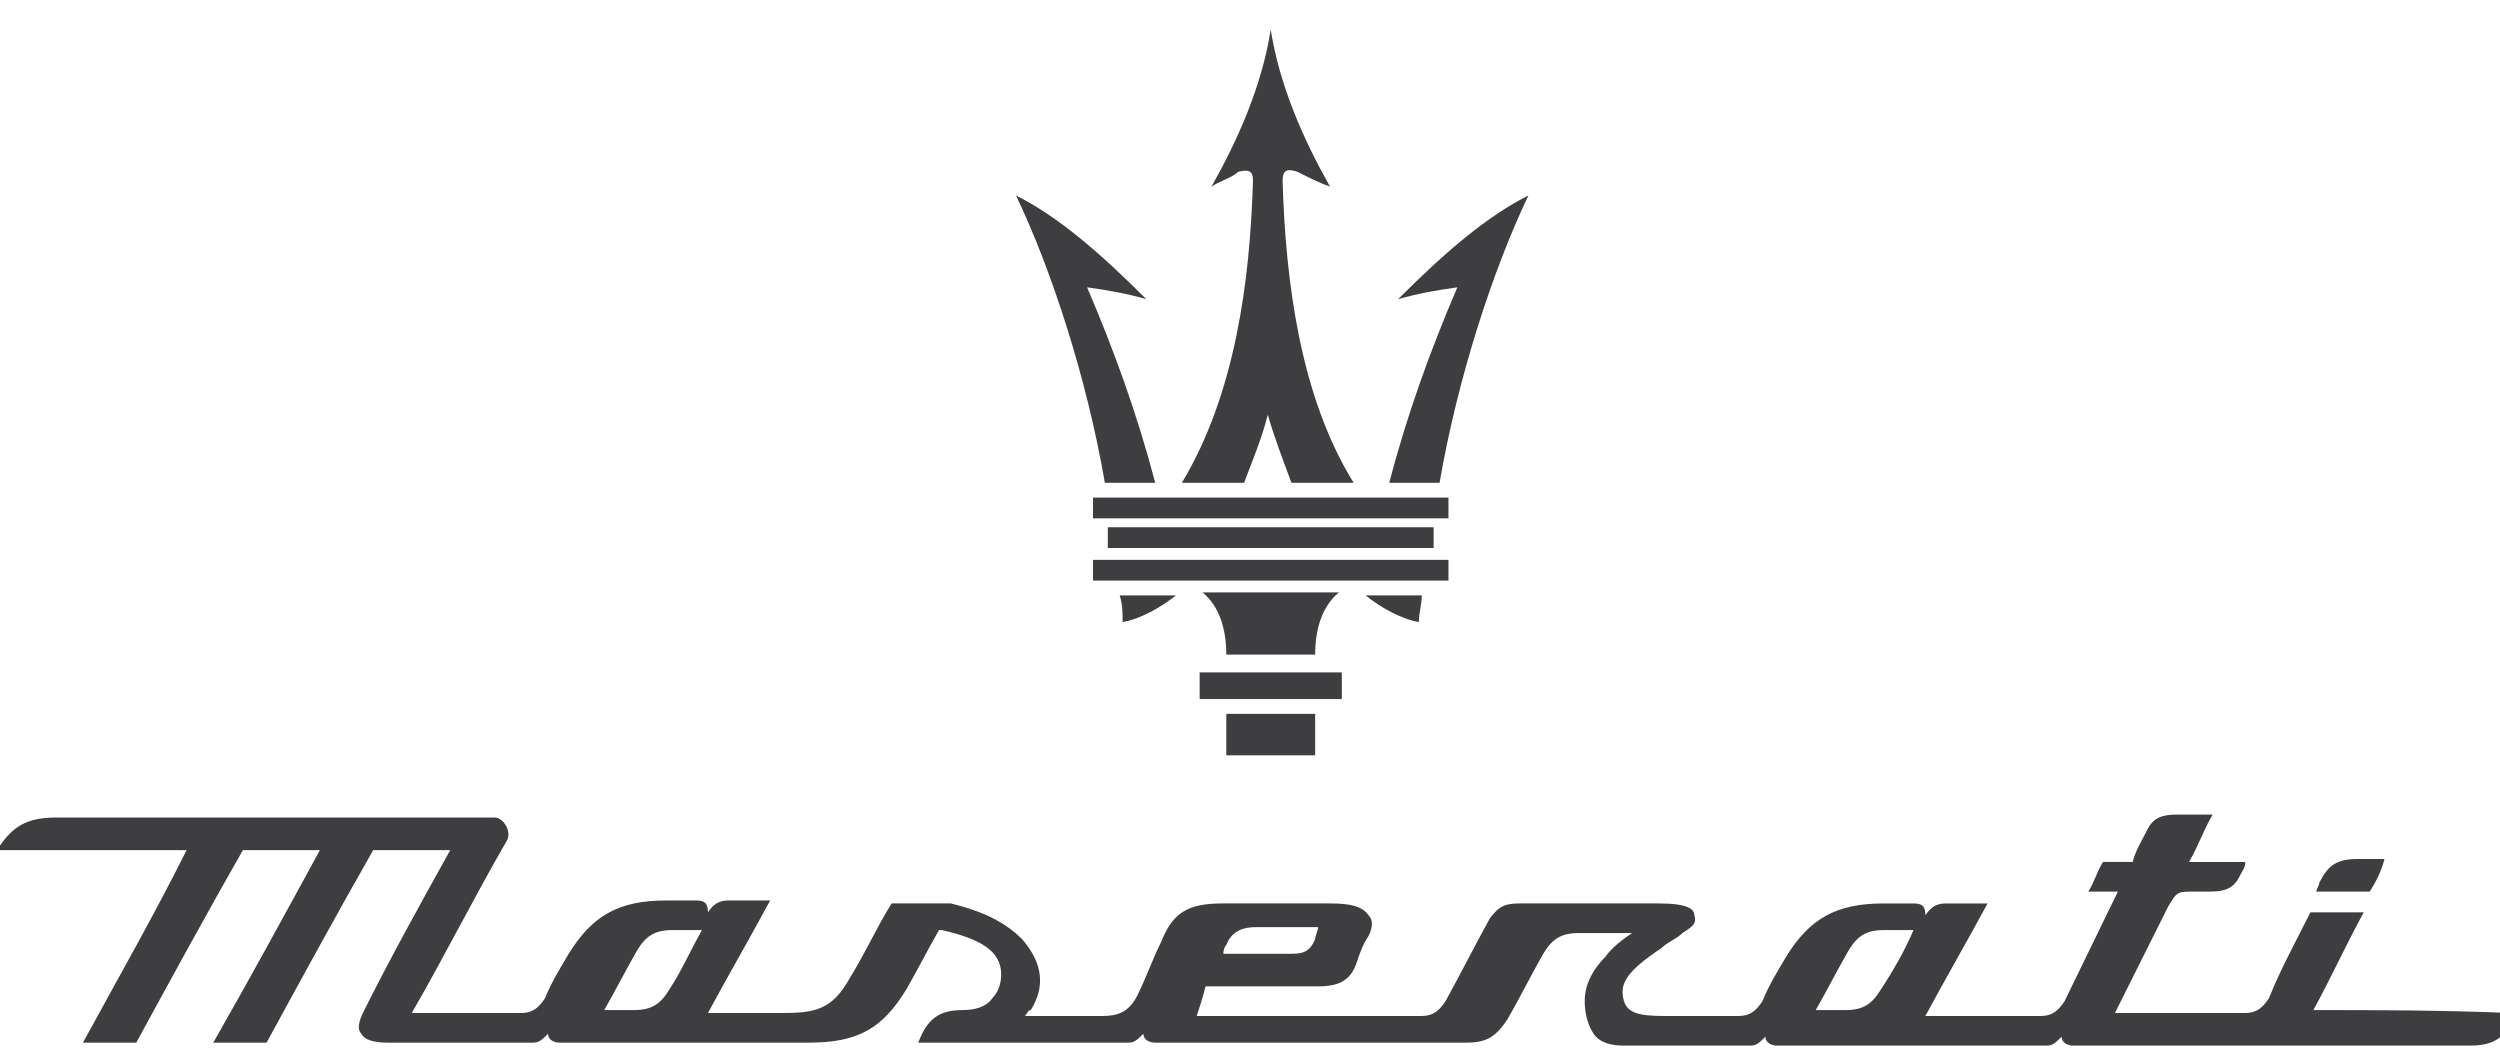 <?xml version="1.0" encoding="utf-8"?>
<!-- Generator: Adobe Illustrator 24.3.0, SVG Export Plug-In . SVG Version: 6.00 Build 0)  -->
<svg version="1.1" id="Livello_1" xmlns="http://www.w3.org/2000/svg" xmlns:xlink="http://www.w3.org/1999/xlink" x="0px" y="0px"
	 viewBox="0 0 84.4 35.7" style="enable-background:new 0 0 84.4 35.7;" xml:space="preserve">
<style type="text/css">
	.st0{fill:#3E3D40;}
</style>
<g>
	<g>
		<g>
			<path class="st0" d="M80,30.1c-0.6,0-1.2,0-1.8,0c0-0.1,0.1-0.2,0.1-0.3c0.3-0.6,0.6-0.8,1.3-0.8c0.3,0,0.6,0,0.9,0
				C80.4,29.4,80.2,29.8,80,30.1z"/>
		</g>
		<g>
			<path class="st0" d="M78.1,34.1c0.6-1.1,1.1-2.2,1.7-3.3c-0.6,0-1.2,0-1.8,0c-0.5,1-1,1.9-1.4,2.9c-0.2,0.3-0.4,0.5-0.8,0.5
				c-1.5,0-2.9,0-4.4,0c0.6-1.2,1.2-2.4,1.8-3.6c0.3-0.5,0.3-0.5,0.9-0.5c0.2,0,0.4,0,0.5,0c0.5,0,0.8-0.1,1-0.5
				c0.1-0.2,0.2-0.3,0.2-0.5c-0.6,0-1.2,0-1.9,0c0.3-0.5,0.5-1.1,0.8-1.6c-0.4,0-0.8,0-1.2,0c-0.5,0-0.8,0.1-1,0.5
				c-0.2,0.4-0.4,0.7-0.5,1.1c-0.3,0-0.7,0-1,0c-0.2,0.3-0.3,0.7-0.5,1c0.3,0,0.7,0,1,0c-0.2,0.4-1.6,3.3-1.8,3.7
				c-0.2,0.3-0.4,0.5-0.8,0.5c-1.3,0-2.6,0-3.9,0c0.7-1.3,1.4-2.5,2.1-3.8c-0.5,0-1,0-1.4,0c-0.3,0-0.5,0.1-0.7,0.4
				c0-0.3-0.1-0.4-0.4-0.4c-0.3,0-0.7,0-1,0c-1.6,0-2.5,0.5-3.3,1.8c-0.3,0.5-0.6,1-0.8,1.5c-0.2,0.3-0.4,0.5-0.8,0.5
				c-0.8,0-1.7,0-2.5,0c-0.9,0-1.3-0.1-1.4-0.6c-0.1-0.5,0.1-0.9,1.3-1.7c0.2-0.2,0.5-0.3,0.7-0.5c0.3-0.2,0.5-0.3,0.4-0.6
				c0-0.2-0.2-0.4-1.2-0.4c-1.6,0-3.2,0-4.7,0c-0.5,0-0.7,0.1-1,0.5c-0.5,0.9-1,1.9-1.5,2.8c-0.2,0.3-0.4,0.5-0.8,0.5
				c-2.5,0-5.1,0-7.6,0c0.1-0.3,0.2-0.6,0.3-1c1.3,0,2.5,0,3.8,0c0.7,0,1.1-0.2,1.3-0.8c0.1-0.3,0.2-0.6,0.4-0.9
				c0.1-0.2,0.2-0.5,0-0.7c-0.2-0.3-0.6-0.4-1.3-0.4c-1.2,0-2.4,0-3.6,0c-1.2,0-1.7,0.3-2.1,1.3c-0.3,0.6-0.5,1.2-0.8,1.8
				c-0.3,0.6-0.7,0.7-1.2,0.7c-0.9,0-1.7,0-2.6,0c0.1-0.1,0.1-0.2,0.2-0.2c0.5-0.8,0.4-1.6-0.3-2.4c-0.7-0.7-1.6-1-2.4-1.2
				c-0.7,0-1.3,0-2,0c-0.5,0.8-0.9,1.7-1.4,2.5c-0.6,1.1-1.2,1.2-2.3,1.2c-0.8,0-1.6,0-2.5,0c0.7-1.3,1.4-2.5,2.1-3.8
				c-0.5,0-1,0-1.4,0c-0.3,0-0.5,0.1-0.7,0.4c0-0.3-0.1-0.4-0.4-0.4c-0.3,0-0.7,0-1,0c-1.6,0-2.5,0.5-3.3,1.8
				c-0.3,0.5-0.6,1-0.8,1.5c-0.2,0.3-0.4,0.5-0.8,0.5c-1.2,0-2.5,0-3.7,0c1.1-1.9,2.1-3.9,3.2-5.8c0.2-0.3-0.1-0.8-0.4-0.8
				c-4.9,0-9.9,0-14.8,0c-1,0-1.5,0.3-2,1.1c2.1,0,4.3,0,6.4,0C5.2,30.9,4,33,2.8,35.2c0.6,0,1.2,0,1.8,0c1.2-2.2,2.4-4.4,3.6-6.5
				c0.9,0,1.7,0,2.6,0c-1.2,2.2-2.4,4.4-3.6,6.5c0.6,0,1.2,0,1.8,0c1.2-2.2,2.4-4.4,3.6-6.5c0.9,0,1.7,0,2.6,0c-1,1.8-2,3.6-2.9,5.4
				c-0.1,0.2-0.3,0.6-0.1,0.8c0.1,0.2,0.4,0.3,0.9,0.3c1.6,0,3.2,0,4.9,0c0.2,0,0.3-0.1,0.5-0.3c0,0.2,0.2,0.3,0.4,0.3
				c2.8,0,5.6,0,8.4,0c1.7,0,2.5-0.5,3.3-1.8c0.4-0.7,0.7-1.3,1.1-2c0,0,0.1,0,0.1,0c1.3,0.3,2,0.7,2,1.5c0,0.3-0.1,0.6-0.3,0.8
				c-0.2,0.3-0.6,0.4-1,0.4c-0.8,0-1.2,0.3-1.5,1.1c2.4,0,4.7,0,7.1,0c0.2,0,0.3-0.1,0.5-0.3c0,0.2,0.2,0.3,0.4,0.3
				c3.5,0,7,0,10.5,0c0.7,0,1-0.2,1.4-0.8c0.4-0.7,0.8-1.5,1.2-2.2c0.3-0.5,0.6-0.7,1.2-0.7c0.6,0,1.2,0,1.8,0
				c-0.3,0.2-0.7,0.5-0.9,0.8c-0.4,0.4-0.7,0.9-0.7,1.5c0,0.4,0.1,0.8,0.3,1.1c0.2,0.3,0.6,0.4,1,0.4c1.4,0,2.9,0,4.3,0
				c0.2,0,0.3-0.1,0.5-0.3c0,0.2,0.2,0.3,0.4,0.3c3,0,6,0,9.1,0c0.2,0,0.3-0.1,0.5-0.3c0,0.2,0.2,0.3,0.4,0.3c4.5,0,8.9,0,13.4,0
				c0.8,0,1.2-0.3,1.4-0.9c0-0.1,0-0.1,0-0.2C82.3,34.1,80.2,34.1,78.1,34.1z M41.4,31.9c0.2-0.5,0.6-0.6,1-0.6c0.7,0,1.4,0,2.1,0
				c0,0.1-0.1,0.3-0.1,0.4c-0.2,0.5-0.5,0.5-0.9,0.5c-0.7,0-1.4,0-2.2,0C41.3,32.2,41.3,32,41.4,31.9z M22.6,33.4
				c-0.3,0.5-0.6,0.7-1.2,0.7c-0.3,0-0.7,0-1,0c0.4-0.7,0.7-1.3,1.1-2c0.3-0.5,0.6-0.7,1.2-0.7c0.3,0,0.7,0,1,0
				C23.3,32.1,23,32.8,22.6,33.4z M63.5,33.4c-0.3,0.5-0.6,0.7-1.2,0.7c-0.3,0-0.7,0-1,0c0.4-0.7,0.7-1.3,1.1-2
				c0.3-0.5,0.6-0.7,1.2-0.7c0.3,0,0.7,0,1,0C64.3,32.1,63.9,32.8,63.5,33.4z"/>
		</g>
	</g>
	<g>
		<g>
			<path class="st0" d="M40.5,23.6c0-0.3,0-0.6,0-0.9c0.8,0,1.6,0,2.4,0h0c0.8,0,1.6,0,2.4,0c0,0.3,0,0.6,0,0.9c-0.8,0-1.6,0-2.4,0
				h0C42.1,23.6,41.3,23.6,40.5,23.6z"/>
		</g>
		<path class="st0" d="M42.9,25.5c0.5,0,1,0,1.5,0c0-0.5,0-1,0-1.4c-0.5,0-1,0-1.5,0h0c-0.5,0-1,0-1.5,0c0,0.5,0,1,0,1.4
			C41.9,25.5,42.4,25.5,42.9,25.5"/>
		<g>
			<path class="st0" d="M41.4,22.1c0-0.8-0.2-1.6-0.8-2.1c0.8,0,1.6,0,2.3,0h0c0.8,0,1.6,0,2.3,0c-0.6,0.5-0.8,1.3-0.8,2.1
				c-0.5,0-1,0-1.5,0h0C42.4,22.1,41.9,22.1,41.4,22.1z"/>
		</g>
		<g>
			<path class="st0" d="M37.4,18.5c0-0.2,0-0.5,0-0.7c1.8,0,3.6,0,5.5,0h0c1.8,0,3.6,0,5.5,0c0,0.2,0,0.5,0,0.7c-1.8,0-3.6,0-5.5,0
				h0C41.1,18.5,39.3,18.5,37.4,18.5z"/>
		</g>
		<g>
			<path class="st0" d="M37.9,21c0.6-0.1,1.3-0.5,1.8-0.9c-0.6,0-1.3,0-1.9,0C37.9,20.4,37.9,20.7,37.9,21z"/>
		</g>
		<g>
			<path class="st0" d="M47.9,21c-0.6-0.1-1.3-0.5-1.8-0.9c0.6,0,1.3,0,1.9,0C48,20.4,47.9,20.7,47.9,21z"/>
		</g>
		<g>
			<path class="st0" d="M37.3,16.3c-0.6-3.5-1.8-7.2-3-9.7c1.4,0.7,2.8,1.9,4.4,3.5c-0.7-0.2-1.3-0.3-2-0.4c0.9,2.1,1.7,4.3,2.3,6.6
				C38.4,16.3,37.9,16.3,37.3,16.3z"/>
		</g>
		<g>
			<path class="st0" d="M48.6,16.3c0.6-3.5,1.8-7.2,3-9.7c-1.4,0.7-2.8,1.9-4.4,3.5c0.7-0.2,1.3-0.3,2-0.4c-0.9,2.1-1.7,4.3-2.3,6.6
				C47.4,16.3,48,16.3,48.6,16.3z"/>
		</g>
		<g>
			<path class="st0" d="M36.9,17.5c0-0.2,0-0.5,0-0.7c2,0,4,0,6,0h0c2,0,4,0,6,0c0,0.2,0,0.5,0,0.7c-2,0-4,0-6,0h0
				C40.9,17.5,38.9,17.5,36.9,17.5z"/>
		</g>
		<g>
			<path class="st0" d="M40.9,6.3c0.9-1.6,1.7-3.4,2-5.3c0.3,1.9,1.1,3.7,2,5.3c-0.3-0.1-0.7-0.3-1.1-0.5c-0.3-0.1-0.5-0.1-0.5,0.3
				c0.1,3.4,0.6,7.3,2.4,10.2c-0.7,0-1.4,0-2.1,0c-0.3-0.8-0.6-1.6-0.8-2.3c-0.2,0.8-0.5,1.5-0.8,2.3c-0.7,0-1.4,0-2.1,0
				c1.8-3,2.3-6.8,2.4-10.2c0-0.3-0.1-0.4-0.5-0.3C41.6,6,41.2,6.1,40.9,6.3z"/>
		</g>
		<g>
			<path class="st0" d="M36.9,19.6c0-0.2,0-0.5,0-0.7c2,0,4,0,6,0h0c2,0,4,0,6,0c0,0.2,0,0.5,0,0.7c-2,0-4,0-6,0h0
				C40.9,19.6,38.9,19.6,36.9,19.6z"/>
		</g>
	</g>
</g>
</svg>
